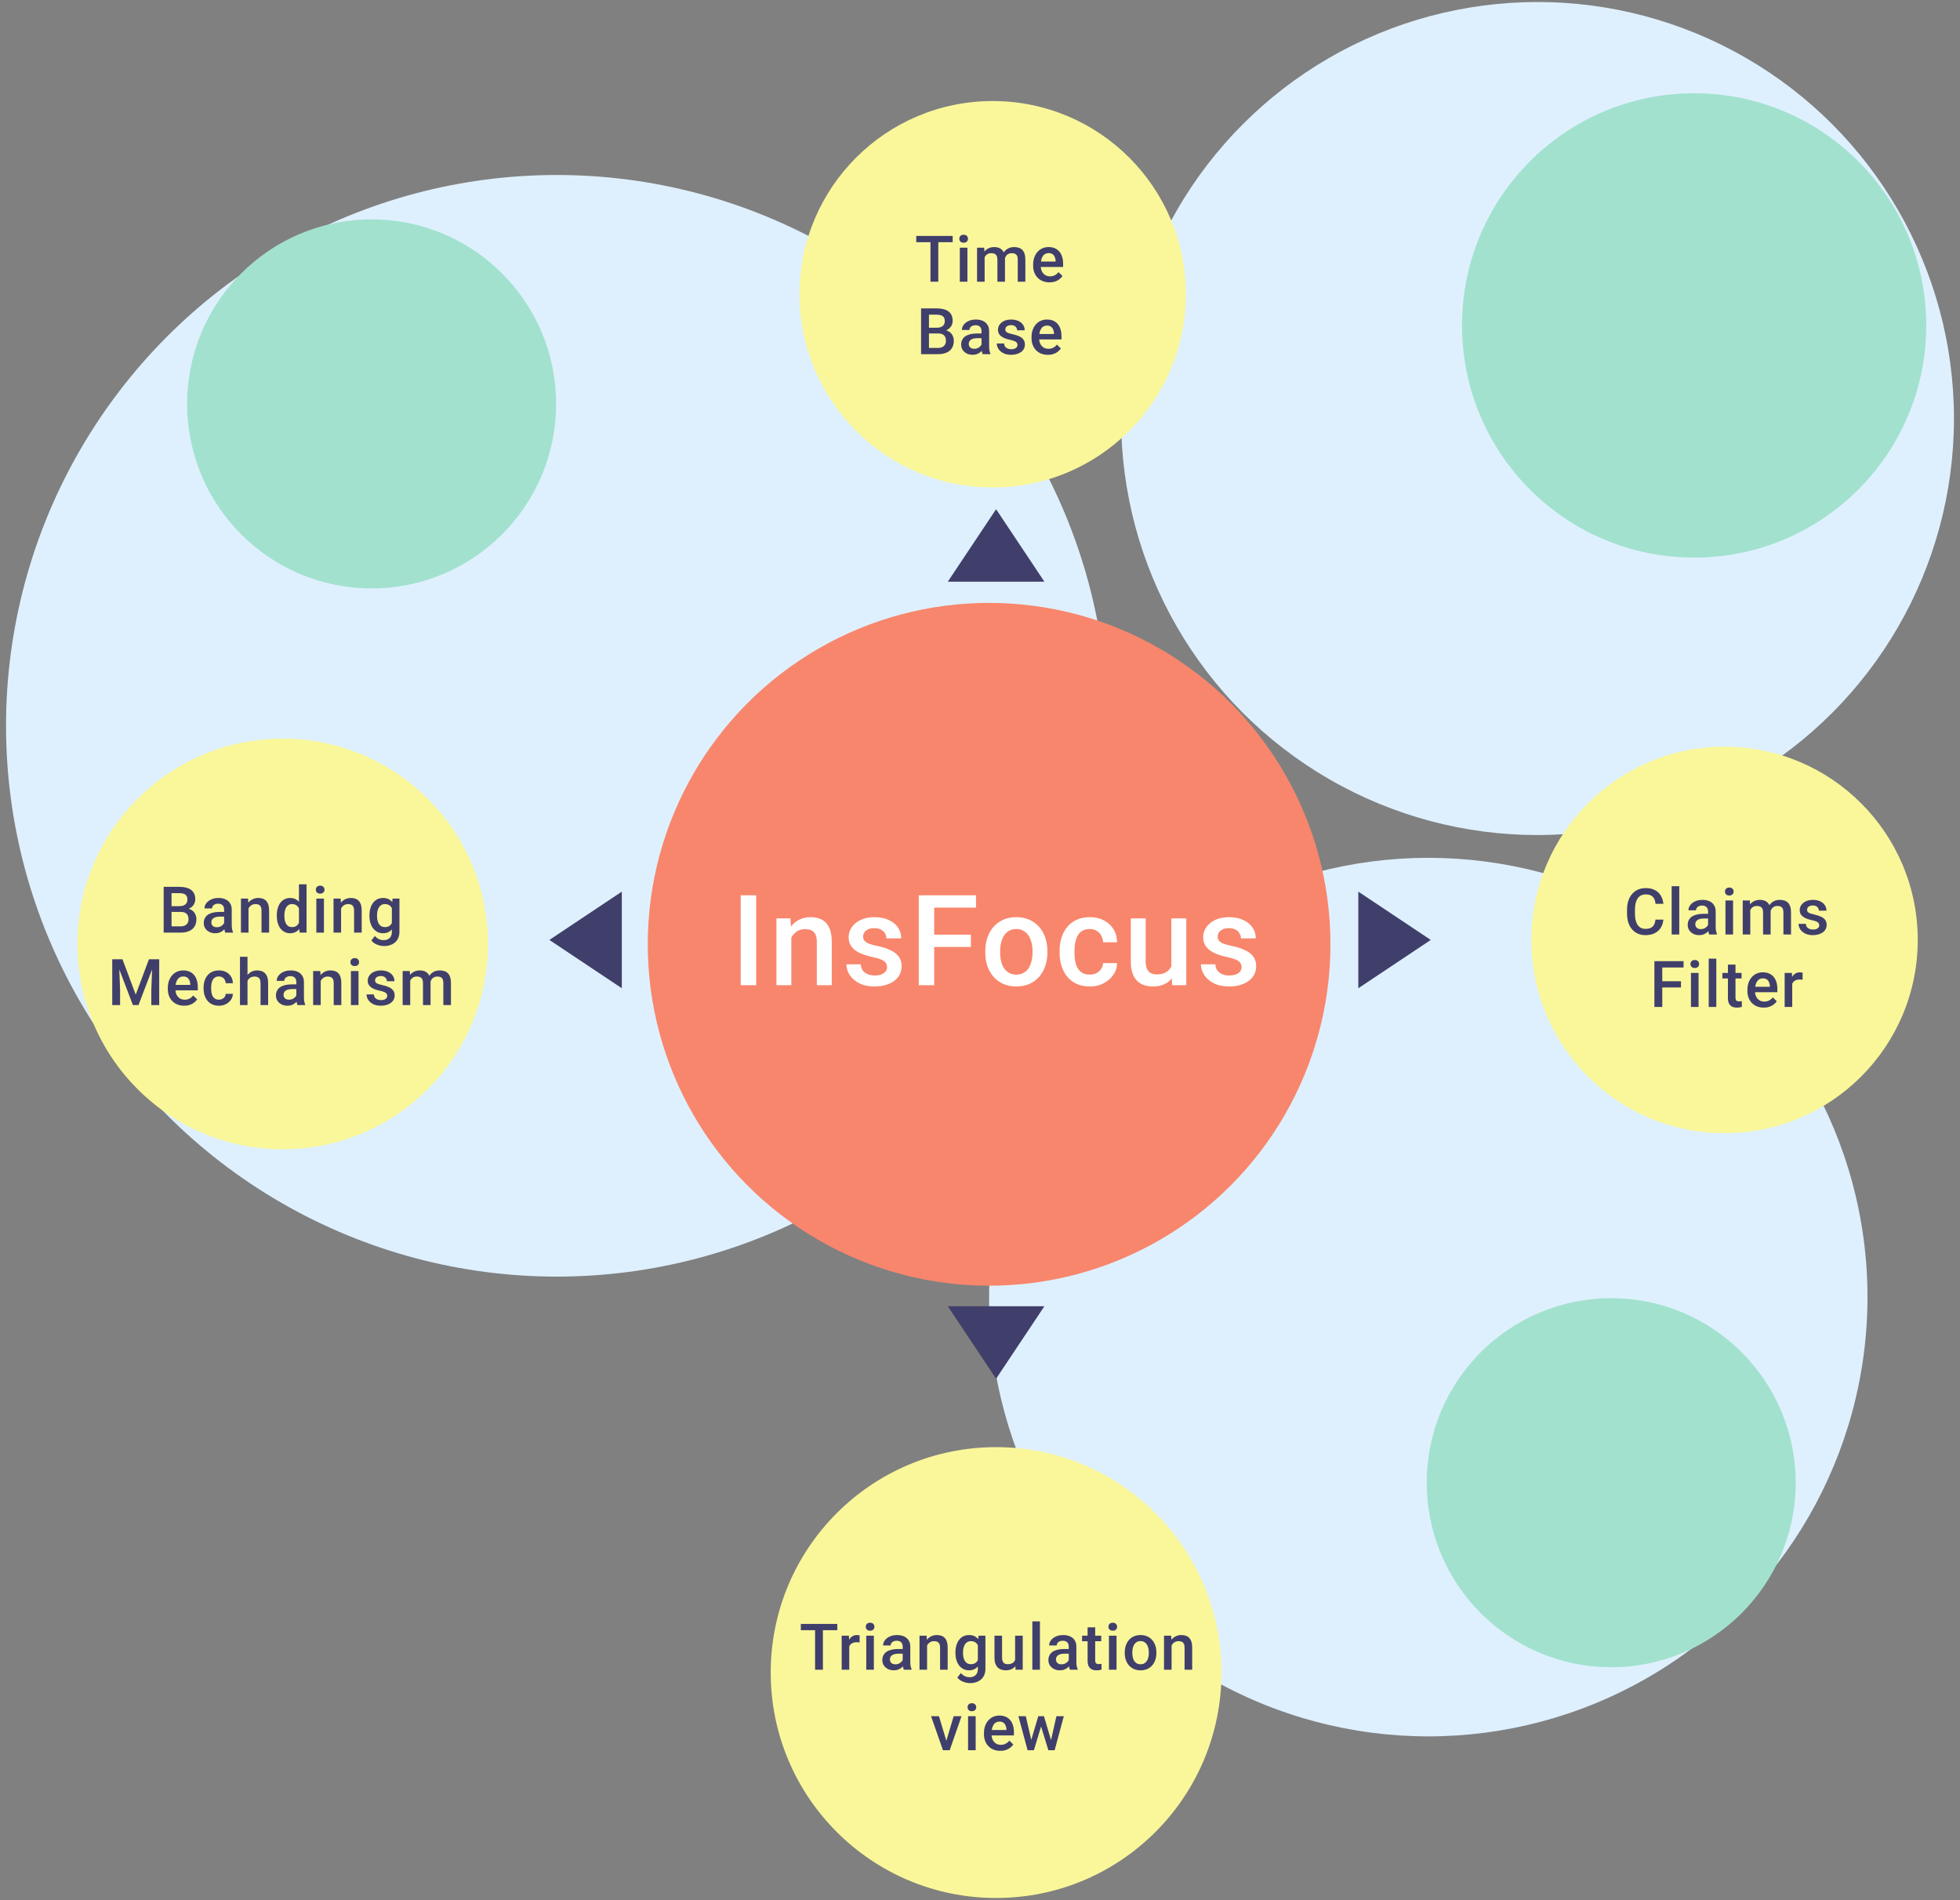 <svg width="487" height="472" viewBox="0 0 487 472" fill="none" xmlns="http://www.w3.org/2000/svg">
<rect x="0" y="0" width="487" height="472" fill="#808080" stroke="none"/>
<circle cx="138.332" cy="180.304" r="136.832" fill="#DEF0FE"/>
<circle cx="382.028" cy="103.972" r="103.472" fill="#DEF0FE"/>
<circle cx="354.888" cy="322.226" r="109.126" fill="#DEF0FE"/>
<circle cx="420.941" cy="80.845" r="57.673" fill="#A2E1CE"/>
<circle cx="245.762" cy="234.584" r="84.813" fill="#F8866C"/>
<path d="M187.892 222.41V244.752H184.041V222.41H187.892ZM196.621 231.694V244.752H192.923V228.149H196.406L196.621 231.694ZM195.961 235.837L194.764 235.821C194.774 234.645 194.938 233.566 195.255 232.584C195.582 231.602 196.033 230.758 196.605 230.052C197.189 229.346 197.884 228.804 198.692 228.425C199.5 228.037 200.401 227.842 201.393 227.842C202.191 227.842 202.912 227.955 203.557 228.18C204.211 228.395 204.769 228.748 205.229 229.239C205.7 229.73 206.058 230.369 206.303 231.157C206.549 231.934 206.671 232.891 206.671 234.026V244.752H202.958V234.011C202.958 233.213 202.84 232.584 202.605 232.123C202.38 231.653 202.048 231.32 201.608 231.126C201.178 230.921 200.641 230.819 199.997 230.819C199.362 230.819 198.795 230.952 198.293 231.218C197.792 231.484 197.368 231.847 197.02 232.308C196.682 232.768 196.421 233.3 196.237 233.903C196.053 234.507 195.961 235.151 195.961 235.837ZM220.402 240.256C220.402 239.888 220.31 239.555 220.126 239.259C219.942 238.952 219.589 238.676 219.067 238.43C218.556 238.184 217.799 237.959 216.796 237.755C215.917 237.56 215.108 237.33 214.372 237.064C213.646 236.788 213.021 236.456 212.5 236.067C211.978 235.678 211.574 235.218 211.288 234.686C211.001 234.154 210.858 233.54 210.858 232.845C210.858 232.169 211.006 231.53 211.303 230.926C211.6 230.323 212.024 229.791 212.577 229.331C213.129 228.87 213.799 228.507 214.587 228.241C215.385 227.975 216.275 227.842 217.257 227.842C218.648 227.842 219.84 228.078 220.832 228.548C221.834 229.008 222.602 229.638 223.134 230.435C223.666 231.223 223.931 232.113 223.931 233.105H220.233C220.233 232.666 220.121 232.256 219.896 231.878C219.681 231.489 219.354 231.177 218.914 230.942C218.474 230.696 217.922 230.574 217.257 230.574C216.622 230.574 216.096 230.676 215.676 230.88C215.267 231.075 214.96 231.331 214.755 231.648C214.561 231.965 214.464 232.313 214.464 232.691C214.464 232.967 214.515 233.218 214.617 233.443C214.73 233.658 214.914 233.857 215.17 234.041C215.425 234.215 215.773 234.379 216.213 234.532C216.663 234.686 217.226 234.834 217.901 234.977C219.17 235.243 220.259 235.586 221.169 236.006C222.09 236.415 222.796 236.947 223.287 237.601C223.778 238.246 224.024 239.064 224.024 240.057C224.024 240.793 223.865 241.468 223.548 242.082C223.241 242.686 222.791 243.212 222.198 243.662C221.604 244.102 220.893 244.445 220.065 244.691C219.246 244.936 218.326 245.059 217.303 245.059C215.799 245.059 214.525 244.793 213.482 244.261C212.438 243.719 211.646 243.028 211.103 242.189C210.571 241.34 210.306 240.461 210.306 239.55H213.881C213.922 240.236 214.111 240.783 214.449 241.192C214.796 241.591 215.226 241.883 215.737 242.067C216.259 242.241 216.796 242.328 217.349 242.328C218.014 242.328 218.571 242.241 219.021 242.067C219.471 241.883 219.814 241.637 220.049 241.33C220.285 241.013 220.402 240.655 220.402 240.256ZM232.123 222.41V244.752H228.271V222.41H232.123ZM241.238 232.185V235.238H231.141V232.185H241.238ZM242.511 222.41V225.479H231.141V222.41H242.511ZM244.81 236.635V236.282C244.81 235.085 244.984 233.975 245.332 232.952C245.68 231.919 246.181 231.024 246.836 230.267C247.501 229.499 248.309 228.906 249.26 228.487C250.222 228.057 251.306 227.842 252.513 227.842C253.73 227.842 254.815 228.057 255.766 228.487C256.728 228.906 257.541 229.499 258.206 230.267C258.871 231.024 259.377 231.919 259.725 232.952C260.073 233.975 260.247 235.085 260.247 236.282V236.635C260.247 237.832 260.073 238.941 259.725 239.964C259.377 240.987 258.871 241.883 258.206 242.65C257.541 243.407 256.733 244 255.782 244.43C254.83 244.849 253.751 245.059 252.544 245.059C251.326 245.059 250.237 244.849 249.275 244.43C248.324 244 247.516 243.407 246.851 242.65C246.186 241.883 245.68 240.987 245.332 239.964C244.984 238.941 244.81 237.832 244.81 236.635ZM248.508 236.282V236.635C248.508 237.381 248.585 238.087 248.738 238.752C248.892 239.417 249.132 240 249.46 240.502C249.787 241.003 250.206 241.397 250.718 241.683C251.229 241.969 251.838 242.113 252.544 242.113C253.229 242.113 253.823 241.969 254.324 241.683C254.835 241.397 255.255 241.003 255.582 240.502C255.909 240 256.15 239.417 256.303 238.752C256.467 238.087 256.549 237.381 256.549 236.635V236.282C256.549 235.545 256.467 234.85 256.303 234.195C256.15 233.53 255.904 232.942 255.567 232.43C255.239 231.919 254.82 231.52 254.308 231.233C253.807 230.937 253.209 230.788 252.513 230.788C251.818 230.788 251.214 230.937 250.702 231.233C250.201 231.52 249.787 231.919 249.46 232.43C249.132 232.942 248.892 233.53 248.738 234.195C248.585 234.85 248.508 235.545 248.508 236.282ZM270.771 242.113C271.374 242.113 271.916 241.995 272.397 241.76C272.888 241.514 273.282 241.177 273.579 240.747C273.885 240.317 274.054 239.821 274.085 239.259H277.568C277.548 240.333 277.231 241.31 276.617 242.189C276.003 243.069 275.19 243.77 274.177 244.292C273.164 244.803 272.044 245.059 270.817 245.059C269.548 245.059 268.443 244.844 267.502 244.414C266.561 243.974 265.778 243.371 265.154 242.604C264.53 241.836 264.06 240.952 263.743 239.949C263.436 238.947 263.282 237.872 263.282 236.727V236.19C263.282 235.044 263.436 233.97 263.743 232.967C264.06 231.955 264.53 231.065 265.154 230.297C265.778 229.53 266.561 228.932 267.502 228.502C268.443 228.062 269.543 227.842 270.801 227.842C272.131 227.842 273.297 228.108 274.3 228.64C275.302 229.162 276.09 229.893 276.663 230.834C277.246 231.765 277.548 232.85 277.568 234.087H274.085C274.054 233.474 273.901 232.921 273.625 232.43C273.359 231.929 272.98 231.53 272.489 231.233C272.008 230.937 271.43 230.788 270.755 230.788C270.008 230.788 269.39 230.942 268.899 231.249C268.407 231.545 268.024 231.955 267.748 232.476C267.471 232.988 267.272 233.566 267.149 234.21C267.037 234.844 266.98 235.504 266.98 236.19V236.727C266.98 237.412 267.037 238.077 267.149 238.722C267.262 239.366 267.456 239.944 267.732 240.455C268.019 240.957 268.407 241.361 268.899 241.668C269.39 241.964 270.014 242.113 270.771 242.113ZM291.038 240.839V228.149H294.751V244.752H291.253L291.038 240.839ZM291.56 237.387L292.803 237.356C292.803 238.471 292.68 239.499 292.434 240.44C292.189 241.371 291.81 242.184 291.299 242.88C290.787 243.565 290.133 244.102 289.335 244.491C288.537 244.87 287.58 245.059 286.465 245.059C285.657 245.059 284.916 244.941 284.24 244.706C283.565 244.471 282.982 244.107 282.491 243.616C282.01 243.125 281.637 242.486 281.371 241.698C281.105 240.911 280.972 239.97 280.972 238.875V228.149H284.67V238.906C284.67 239.509 284.742 240.016 284.885 240.425C285.028 240.824 285.222 241.146 285.468 241.391C285.714 241.637 286 241.811 286.327 241.913C286.655 242.016 287.002 242.067 287.371 242.067C288.424 242.067 289.253 241.862 289.857 241.453C290.47 241.033 290.905 240.471 291.161 239.765C291.427 239.059 291.56 238.266 291.56 237.387ZM308.498 240.256C308.498 239.888 308.406 239.555 308.221 239.259C308.037 238.952 307.684 238.676 307.163 238.43C306.651 238.184 305.894 237.959 304.892 237.755C304.012 237.56 303.204 237.33 302.467 237.064C301.741 236.788 301.117 236.456 300.595 236.067C300.073 235.678 299.669 235.218 299.383 234.686C299.096 234.154 298.953 233.54 298.953 232.845C298.953 232.169 299.102 231.53 299.398 230.926C299.695 230.323 300.119 229.791 300.672 229.331C301.224 228.87 301.894 228.507 302.682 228.241C303.48 227.975 304.37 227.842 305.352 227.842C306.743 227.842 307.935 228.078 308.927 228.548C309.93 229.008 310.697 229.638 311.229 230.435C311.761 231.223 312.027 232.113 312.027 233.105H308.329C308.329 232.666 308.216 232.256 307.991 231.878C307.776 231.489 307.449 231.177 307.009 230.942C306.569 230.696 306.017 230.574 305.352 230.574C304.718 230.574 304.191 230.676 303.771 230.88C303.362 231.075 303.055 231.331 302.851 231.648C302.656 231.965 302.559 232.313 302.559 232.691C302.559 232.967 302.61 233.218 302.713 233.443C302.825 233.658 303.009 233.857 303.265 234.041C303.521 234.215 303.869 234.379 304.309 234.532C304.759 234.686 305.321 234.834 305.996 234.977C307.265 235.243 308.354 235.586 309.265 236.006C310.185 236.415 310.891 236.947 311.382 237.601C311.873 238.246 312.119 239.064 312.119 240.057C312.119 240.793 311.96 241.468 311.643 242.082C311.336 242.686 310.886 243.212 310.293 243.662C309.7 244.102 308.989 244.445 308.16 244.691C307.342 244.936 306.421 245.059 305.398 245.059C303.894 245.059 302.621 244.793 301.577 244.261C300.534 243.719 299.741 243.028 299.199 242.189C298.667 241.34 298.401 240.461 298.401 239.55H301.976C302.017 240.236 302.206 240.783 302.544 241.192C302.892 241.591 303.321 241.883 303.833 242.067C304.355 242.241 304.892 242.328 305.444 242.328C306.109 242.328 306.666 242.241 307.117 242.067C307.567 241.883 307.909 241.637 308.145 241.33C308.38 241.013 308.498 240.655 308.498 240.256Z" fill="white"/>
<circle cx="247.501" cy="415.5" r="56" fill="#FAF79A"/>
<path d="M204.468 403.413V414.788H202.523V403.413H204.468ZM208.039 403.413V404.976H198.984V403.413H208.039ZM211.014 407.944V414.788H209.131V406.335H210.928L211.014 407.944ZM213.6 406.28L213.584 408.03C213.469 408.009 213.344 407.994 213.209 407.983C213.079 407.973 212.949 407.968 212.818 407.968C212.495 407.968 212.212 408.015 211.967 408.108C211.722 408.197 211.516 408.327 211.35 408.499C211.188 408.666 211.063 408.869 210.975 409.108C210.886 409.348 210.834 409.616 210.818 409.913L210.389 409.944C210.389 409.413 210.441 408.921 210.545 408.468C210.649 408.015 210.805 407.616 211.014 407.272C211.227 406.929 211.493 406.66 211.811 406.468C212.133 406.275 212.506 406.179 212.928 406.179C213.042 406.179 213.165 406.189 213.295 406.21C213.43 406.231 213.532 406.254 213.6 406.28ZM217.129 406.335V414.788H215.239V406.335H217.129ZM215.114 404.116C215.114 403.83 215.207 403.593 215.395 403.405C215.588 403.213 215.853 403.116 216.192 403.116C216.525 403.116 216.788 403.213 216.981 403.405C217.173 403.593 217.27 403.83 217.27 404.116C217.27 404.397 217.173 404.632 216.981 404.819C216.788 405.007 216.525 405.101 216.192 405.101C215.853 405.101 215.588 405.007 215.395 404.819C215.207 404.632 215.114 404.397 215.114 404.116ZM224.292 413.093V409.062C224.292 408.759 224.237 408.499 224.128 408.28C224.018 408.062 223.851 407.892 223.628 407.772C223.409 407.653 223.133 407.593 222.799 407.593C222.492 407.593 222.226 407.645 222.003 407.749C221.779 407.853 221.604 407.994 221.479 408.171C221.354 408.348 221.292 408.548 221.292 408.772H219.417C219.417 408.439 219.497 408.116 219.659 407.804C219.82 407.491 220.055 407.213 220.362 406.968C220.669 406.723 221.036 406.53 221.463 406.39C221.891 406.249 222.37 406.179 222.901 406.179C223.536 406.179 224.099 406.285 224.588 406.499C225.083 406.713 225.471 407.035 225.753 407.468C226.039 407.895 226.182 408.431 226.182 409.077V412.835C226.182 413.22 226.208 413.567 226.26 413.874C226.318 414.176 226.398 414.439 226.503 414.663V414.788H224.573C224.484 414.585 224.414 414.327 224.362 414.015C224.315 413.697 224.292 413.39 224.292 413.093ZM224.565 409.647L224.581 410.812H223.229C222.88 410.812 222.573 410.845 222.307 410.913C222.042 410.976 221.82 411.069 221.643 411.194C221.466 411.319 221.333 411.47 221.245 411.647C221.156 411.825 221.112 412.025 221.112 412.249C221.112 412.473 221.164 412.679 221.268 412.866C221.372 413.049 221.523 413.192 221.721 413.296C221.924 413.4 222.169 413.452 222.456 413.452C222.841 413.452 223.177 413.374 223.463 413.218C223.755 413.056 223.984 412.861 224.151 412.632C224.318 412.397 224.406 412.176 224.417 411.968L225.026 412.804C224.963 413.017 224.857 413.246 224.706 413.491C224.555 413.736 224.357 413.97 224.112 414.194C223.872 414.413 223.583 414.593 223.245 414.733C222.911 414.874 222.526 414.944 222.088 414.944C221.536 414.944 221.044 414.835 220.612 414.616C220.18 414.392 219.841 414.093 219.596 413.718C219.351 413.338 219.229 412.908 219.229 412.429C219.229 411.981 219.312 411.585 219.479 411.241C219.651 410.892 219.901 410.601 220.229 410.366C220.562 410.132 220.969 409.955 221.448 409.835C221.927 409.71 222.474 409.647 223.088 409.647H224.565ZM230.352 408.14V414.788H228.47V406.335H230.243L230.352 408.14ZM230.017 410.249L229.407 410.241C229.412 409.642 229.496 409.093 229.657 408.593C229.824 408.093 230.053 407.663 230.345 407.304C230.642 406.944 230.996 406.668 231.407 406.476C231.819 406.278 232.277 406.179 232.782 406.179C233.188 406.179 233.556 406.236 233.884 406.351C234.217 406.46 234.501 406.64 234.735 406.89C234.975 407.14 235.157 407.465 235.282 407.866C235.407 408.262 235.47 408.749 235.47 409.327V414.788H233.579V409.319C233.579 408.913 233.519 408.593 233.399 408.358C233.285 408.119 233.115 407.95 232.892 407.851C232.673 407.746 232.399 407.694 232.071 407.694C231.748 407.694 231.459 407.762 231.204 407.897C230.949 408.033 230.733 408.218 230.556 408.452C230.384 408.687 230.251 408.957 230.157 409.265C230.063 409.572 230.017 409.9 230.017 410.249ZM243.14 406.335H244.851V414.554C244.851 415.314 244.689 415.96 244.366 416.491C244.044 417.022 243.593 417.426 243.015 417.702C242.437 417.983 241.767 418.124 241.007 418.124C240.684 418.124 240.325 418.077 239.929 417.983C239.538 417.89 239.158 417.739 238.788 417.53C238.424 417.327 238.119 417.059 237.874 416.726L238.757 415.616C239.059 415.976 239.392 416.239 239.757 416.405C240.122 416.572 240.504 416.655 240.905 416.655C241.338 416.655 241.705 416.575 242.007 416.413C242.314 416.257 242.551 416.025 242.718 415.718C242.885 415.41 242.968 415.035 242.968 414.593V408.249L243.14 406.335ZM237.398 410.655V410.491C237.398 409.851 237.476 409.267 237.632 408.741C237.788 408.21 238.012 407.754 238.304 407.374C238.596 406.989 238.95 406.694 239.366 406.491C239.783 406.283 240.254 406.179 240.78 406.179C241.327 406.179 241.794 406.278 242.179 406.476C242.57 406.673 242.895 406.957 243.156 407.327C243.416 407.692 243.619 408.129 243.765 408.64C243.916 409.145 244.028 409.707 244.101 410.327V410.851C244.033 411.455 243.919 412.007 243.757 412.507C243.596 413.007 243.382 413.439 243.116 413.804C242.851 414.168 242.523 414.45 242.132 414.647C241.747 414.845 241.291 414.944 240.765 414.944C240.249 414.944 239.783 414.838 239.366 414.624C238.955 414.41 238.601 414.111 238.304 413.726C238.012 413.34 237.788 412.887 237.632 412.366C237.476 411.84 237.398 411.27 237.398 410.655ZM239.28 410.491V410.655C239.28 411.041 239.317 411.4 239.39 411.733C239.468 412.067 239.585 412.361 239.741 412.616C239.903 412.866 240.106 413.064 240.351 413.21C240.601 413.351 240.895 413.421 241.234 413.421C241.676 413.421 242.038 413.327 242.32 413.14C242.606 412.952 242.825 412.7 242.976 412.382C243.132 412.059 243.241 411.7 243.304 411.304V409.89C243.273 409.582 243.208 409.296 243.109 409.03C243.015 408.765 242.887 408.533 242.726 408.335C242.564 408.132 242.361 407.976 242.116 407.866C241.872 407.752 241.583 407.694 241.249 407.694C240.911 407.694 240.616 407.767 240.366 407.913C240.116 408.059 239.911 408.259 239.749 408.515C239.593 408.77 239.476 409.067 239.398 409.405C239.32 409.744 239.28 410.106 239.28 410.491ZM252.224 412.796V406.335H254.115V414.788H252.334L252.224 412.796ZM252.49 411.038L253.123 411.022C253.123 411.59 253.06 412.114 252.935 412.593C252.81 413.067 252.617 413.481 252.357 413.835C252.097 414.184 251.763 414.457 251.357 414.655C250.951 414.848 250.464 414.944 249.896 414.944C249.485 414.944 249.107 414.884 248.763 414.765C248.419 414.645 248.123 414.46 247.873 414.21C247.628 413.96 247.438 413.634 247.302 413.233C247.167 412.832 247.099 412.353 247.099 411.796V406.335H248.982V411.812C248.982 412.119 249.018 412.377 249.091 412.585C249.164 412.788 249.263 412.952 249.388 413.077C249.513 413.202 249.659 413.291 249.826 413.343C249.992 413.395 250.169 413.421 250.357 413.421C250.893 413.421 251.315 413.317 251.623 413.108C251.935 412.895 252.156 412.608 252.287 412.249C252.422 411.89 252.49 411.486 252.49 411.038ZM258.394 402.788V414.788H256.504V402.788H258.394ZM265.557 413.093V409.062C265.557 408.759 265.502 408.499 265.393 408.28C265.283 408.062 265.117 407.892 264.893 407.772C264.674 407.653 264.398 407.593 264.065 407.593C263.757 407.593 263.492 407.645 263.268 407.749C263.044 407.853 262.869 407.994 262.744 408.171C262.619 408.348 262.557 408.548 262.557 408.772H260.682C260.682 408.439 260.763 408.116 260.924 407.804C261.085 407.491 261.32 407.213 261.627 406.968C261.934 406.723 262.302 406.53 262.729 406.39C263.156 406.249 263.635 406.179 264.166 406.179C264.802 406.179 265.364 406.285 265.854 406.499C266.348 406.713 266.737 407.035 267.018 407.468C267.304 407.895 267.447 408.431 267.447 409.077V412.835C267.447 413.22 267.473 413.567 267.526 413.874C267.583 414.176 267.664 414.439 267.768 414.663V414.788H265.838C265.75 414.585 265.679 414.327 265.627 414.015C265.58 413.697 265.557 413.39 265.557 413.093ZM265.83 409.647L265.846 410.812H264.494C264.145 410.812 263.838 410.845 263.572 410.913C263.307 410.976 263.085 411.069 262.908 411.194C262.731 411.319 262.598 411.47 262.51 411.647C262.421 411.825 262.377 412.025 262.377 412.249C262.377 412.473 262.429 412.679 262.533 412.866C262.638 413.049 262.789 413.192 262.986 413.296C263.19 413.4 263.434 413.452 263.721 413.452C264.106 413.452 264.442 413.374 264.729 413.218C265.02 413.056 265.25 412.861 265.416 412.632C265.583 412.397 265.671 412.176 265.682 411.968L266.291 412.804C266.229 413.017 266.122 413.246 265.971 413.491C265.82 413.736 265.622 413.97 265.377 414.194C265.138 414.413 264.848 414.593 264.51 414.733C264.177 414.874 263.791 414.944 263.354 414.944C262.802 414.944 262.309 414.835 261.877 414.616C261.445 414.392 261.106 414.093 260.861 413.718C260.617 413.338 260.494 412.908 260.494 412.429C260.494 411.981 260.578 411.585 260.744 411.241C260.916 410.892 261.166 410.601 261.494 410.366C261.828 410.132 262.234 409.955 262.713 409.835C263.192 409.71 263.739 409.647 264.354 409.647H265.83ZM273.625 406.335V407.71H268.86V406.335H273.625ZM270.235 404.265H272.118V412.452C272.118 412.713 272.154 412.913 272.227 413.054C272.305 413.189 272.412 413.28 272.547 413.327C272.683 413.374 272.842 413.397 273.024 413.397C273.154 413.397 273.279 413.39 273.399 413.374C273.519 413.358 273.615 413.343 273.688 413.327L273.696 414.765C273.54 414.812 273.357 414.853 273.149 414.89C272.946 414.926 272.711 414.944 272.446 414.944C272.013 414.944 271.631 414.869 271.297 414.718C270.964 414.562 270.704 414.309 270.516 413.96C270.329 413.611 270.235 413.147 270.235 412.569V404.265ZM277.429 406.335V414.788H275.538V406.335H277.429ZM275.413 404.116C275.413 403.83 275.507 403.593 275.694 403.405C275.887 403.213 276.152 403.116 276.491 403.116C276.824 403.116 277.087 403.213 277.28 403.405C277.473 403.593 277.569 403.83 277.569 404.116C277.569 404.397 277.473 404.632 277.28 404.819C277.087 405.007 276.824 405.101 276.491 405.101C276.152 405.101 275.887 405.007 275.694 404.819C275.507 404.632 275.413 404.397 275.413 404.116ZM279.466 410.655V410.476C279.466 409.866 279.554 409.301 279.732 408.78C279.909 408.254 280.164 407.798 280.497 407.413C280.836 407.022 281.247 406.72 281.732 406.507C282.221 406.288 282.773 406.179 283.388 406.179C284.008 406.179 284.56 406.288 285.044 406.507C285.534 406.72 285.948 407.022 286.286 407.413C286.625 407.798 286.883 408.254 287.06 408.78C287.237 409.301 287.325 409.866 287.325 410.476V410.655C287.325 411.265 287.237 411.83 287.06 412.351C286.883 412.871 286.625 413.327 286.286 413.718C285.948 414.103 285.536 414.405 285.052 414.624C284.567 414.838 284.018 414.944 283.403 414.944C282.784 414.944 282.229 414.838 281.739 414.624C281.255 414.405 280.844 414.103 280.505 413.718C280.166 413.327 279.909 412.871 279.732 412.351C279.554 411.83 279.466 411.265 279.466 410.655ZM281.349 410.476V410.655C281.349 411.035 281.388 411.395 281.466 411.733C281.544 412.072 281.666 412.369 281.833 412.624C282 412.879 282.213 413.08 282.474 413.226C282.734 413.371 283.044 413.444 283.403 413.444C283.752 413.444 284.054 413.371 284.31 413.226C284.57 413.08 284.784 412.879 284.95 412.624C285.117 412.369 285.239 412.072 285.317 411.733C285.401 411.395 285.442 411.035 285.442 410.655V410.476C285.442 410.101 285.401 409.746 285.317 409.413C285.239 409.075 285.114 408.775 284.942 408.515C284.776 408.254 284.562 408.051 284.302 407.905C284.047 407.754 283.742 407.679 283.388 407.679C283.034 407.679 282.726 407.754 282.466 407.905C282.211 408.051 282 408.254 281.833 408.515C281.666 408.775 281.544 409.075 281.466 409.413C281.388 409.746 281.349 410.101 281.349 410.476ZM291.105 408.14V414.788H289.222V406.335H290.996L291.105 408.14ZM290.769 410.249L290.16 410.241C290.165 409.642 290.248 409.093 290.41 408.593C290.576 408.093 290.805 407.663 291.097 407.304C291.394 406.944 291.748 406.668 292.16 406.476C292.571 406.278 293.029 406.179 293.535 406.179C293.941 406.179 294.308 406.236 294.636 406.351C294.97 406.46 295.253 406.64 295.488 406.89C295.727 407.14 295.91 407.465 296.035 407.866C296.16 408.262 296.222 408.749 296.222 409.327V414.788H294.331V409.319C294.331 408.913 294.272 408.593 294.152 408.358C294.037 408.119 293.868 407.95 293.644 407.851C293.425 407.746 293.152 407.694 292.824 407.694C292.501 407.694 292.212 407.762 291.956 407.897C291.701 408.033 291.485 408.218 291.308 408.452C291.136 408.687 291.003 408.957 290.91 409.265C290.816 409.572 290.769 409.9 290.769 410.249ZM234.887 433.296L236.957 426.335H238.91L235.973 434.788H234.754L234.887 433.296ZM233.301 426.335L235.41 433.327L235.512 434.788H234.293L231.34 426.335H233.301ZM242.424 426.335V434.788H240.534V426.335H242.424ZM240.409 424.116C240.409 423.83 240.502 423.593 240.69 423.405C240.883 423.213 241.148 423.116 241.487 423.116C241.82 423.116 242.083 423.213 242.276 423.405C242.468 423.593 242.565 423.83 242.565 424.116C242.565 424.397 242.468 424.632 242.276 424.819C242.083 425.007 241.82 425.101 241.487 425.101C241.148 425.101 240.883 425.007 240.69 424.819C240.502 424.632 240.409 424.397 240.409 424.116ZM248.548 434.944C247.923 434.944 247.357 434.843 246.852 434.64C246.352 434.431 245.925 434.142 245.571 433.772C245.222 433.403 244.954 432.968 244.766 432.468C244.579 431.968 244.485 431.429 244.485 430.851V430.538C244.485 429.877 244.581 429.278 244.774 428.741C244.967 428.205 245.235 427.746 245.579 427.366C245.923 426.981 246.329 426.687 246.798 426.483C247.266 426.28 247.774 426.179 248.321 426.179C248.925 426.179 249.454 426.28 249.907 426.483C250.36 426.687 250.735 426.973 251.032 427.343C251.334 427.707 251.558 428.142 251.704 428.647C251.855 429.153 251.93 429.71 251.93 430.319V431.124H245.399V429.772H250.071V429.624C250.061 429.285 249.993 428.968 249.868 428.671C249.748 428.374 249.563 428.134 249.313 427.952C249.063 427.77 248.73 427.679 248.313 427.679C248.001 427.679 247.722 427.746 247.477 427.882C247.238 428.012 247.037 428.202 246.876 428.452C246.714 428.702 246.589 429.004 246.501 429.358C246.417 429.707 246.376 430.101 246.376 430.538V430.851C246.376 431.22 246.425 431.564 246.524 431.882C246.628 432.194 246.779 432.468 246.977 432.702C247.175 432.937 247.415 433.121 247.696 433.257C247.977 433.387 248.298 433.452 248.657 433.452C249.11 433.452 249.514 433.361 249.868 433.179C250.222 432.996 250.529 432.739 250.79 432.405L251.782 433.366C251.6 433.632 251.363 433.887 251.071 434.132C250.779 434.371 250.423 434.567 250.001 434.718C249.584 434.869 249.1 434.944 248.548 434.944ZM256.03 432.913L257.983 426.335H259.187L258.858 428.304L256.89 434.788H255.812L256.03 432.913ZM254.882 426.335L256.405 432.944L256.53 434.788H255.327L253.038 426.335H254.882ZM261.015 432.866L262.491 426.335H264.327L262.046 434.788H260.843L261.015 432.866ZM259.39 426.335L261.319 432.835L261.562 434.788H260.483L258.491 428.296L258.163 426.335H259.39Z" fill="#403F6B"/>
<path d="M247.5 342.5L259.501 324.5H235.5L247.5 342.5Z" fill="#403F6B"/>
<circle cx="70.243" cy="234.5" r="51" fill="#FAF79A"/>
<path d="M44.932 226.543H42.033L42.018 225.113H44.549C44.976 225.113 45.338 225.051 45.635 224.926C45.937 224.796 46.166 224.611 46.322 224.371C46.479 224.126 46.557 223.832 46.557 223.488C46.557 223.108 46.484 222.798 46.338 222.559C46.192 222.319 45.968 222.145 45.666 222.035C45.369 221.926 44.989 221.871 44.526 221.871H42.627V231.684H40.666V220.309H44.526C45.151 220.309 45.708 220.368 46.197 220.488C46.692 220.608 47.111 220.796 47.455 221.051C47.804 221.301 48.067 221.618 48.244 222.004C48.426 222.389 48.518 222.848 48.518 223.379C48.518 223.848 48.406 224.277 48.182 224.668C47.958 225.053 47.627 225.368 47.19 225.613C46.752 225.858 46.208 226.004 45.557 226.051L44.932 226.543ZM44.846 231.684H41.416L42.299 230.129H44.846C45.288 230.129 45.658 230.056 45.955 229.91C46.252 229.759 46.473 229.553 46.619 229.293C46.77 229.027 46.846 228.717 46.846 228.363C46.846 227.993 46.781 227.673 46.651 227.402C46.52 227.126 46.315 226.915 46.033 226.77C45.752 226.618 45.385 226.543 44.932 226.543H42.729L42.744 225.113H45.611L46.057 225.652C46.682 225.673 47.195 225.811 47.596 226.066C48.002 226.322 48.304 226.652 48.502 227.059C48.7 227.465 48.799 227.902 48.799 228.371C48.799 229.095 48.64 229.702 48.322 230.191C48.01 230.681 47.559 231.053 46.971 231.309C46.382 231.559 45.674 231.684 44.846 231.684ZM55.688 229.988V225.957C55.688 225.655 55.633 225.395 55.524 225.176C55.414 224.957 55.248 224.788 55.024 224.668C54.805 224.548 54.529 224.488 54.196 224.488C53.888 224.488 53.623 224.54 53.399 224.645C53.175 224.749 53 224.889 52.875 225.066C52.75 225.243 52.688 225.444 52.688 225.668H50.813C50.813 225.335 50.894 225.012 51.055 224.699C51.217 224.387 51.451 224.108 51.758 223.863C52.066 223.618 52.433 223.426 52.86 223.285C53.287 223.145 53.766 223.074 54.297 223.074C54.933 223.074 55.495 223.181 55.985 223.395C56.48 223.608 56.868 223.931 57.149 224.363C57.435 224.79 57.578 225.327 57.578 225.973V229.73C57.578 230.116 57.605 230.462 57.657 230.77C57.714 231.072 57.795 231.335 57.899 231.559V231.684H55.969C55.881 231.48 55.81 231.223 55.758 230.91C55.711 230.592 55.688 230.285 55.688 229.988ZM55.961 226.543L55.977 227.707H54.625C54.276 227.707 53.969 227.741 53.703 227.809C53.438 227.871 53.217 227.965 53.039 228.09C52.862 228.215 52.73 228.366 52.641 228.543C52.553 228.72 52.508 228.921 52.508 229.145C52.508 229.368 52.56 229.574 52.664 229.762C52.769 229.944 52.92 230.087 53.118 230.191C53.321 230.296 53.566 230.348 53.852 230.348C54.237 230.348 54.573 230.27 54.86 230.113C55.151 229.952 55.381 229.757 55.547 229.527C55.714 229.293 55.803 229.072 55.813 228.863L56.422 229.699C56.36 229.913 56.253 230.142 56.102 230.387C55.951 230.632 55.753 230.866 55.508 231.09C55.269 231.309 54.98 231.488 54.641 231.629C54.308 231.77 53.922 231.84 53.485 231.84C52.933 231.84 52.441 231.73 52.008 231.512C51.576 231.288 51.237 230.988 50.993 230.613C50.748 230.233 50.625 229.803 50.625 229.324C50.625 228.876 50.709 228.48 50.875 228.137C51.047 227.788 51.297 227.496 51.625 227.262C51.959 227.027 52.365 226.85 52.844 226.73C53.323 226.605 53.87 226.543 54.485 226.543H55.961ZM61.749 225.035V231.684H59.866V223.23H61.639L61.749 225.035ZM61.413 227.145L60.803 227.137C60.809 226.538 60.892 225.988 61.053 225.488C61.22 224.988 61.449 224.559 61.741 224.199C62.038 223.84 62.392 223.564 62.803 223.371C63.215 223.173 63.673 223.074 64.178 223.074C64.585 223.074 64.952 223.132 65.28 223.246C65.613 223.355 65.897 223.535 66.132 223.785C66.371 224.035 66.553 224.361 66.678 224.762C66.803 225.158 66.866 225.645 66.866 226.223V231.684H64.975V226.215C64.975 225.809 64.915 225.488 64.796 225.254C64.681 225.014 64.512 224.845 64.288 224.746C64.069 224.642 63.796 224.59 63.468 224.59C63.145 224.59 62.855 224.658 62.6 224.793C62.345 224.928 62.129 225.113 61.952 225.348C61.78 225.582 61.647 225.853 61.553 226.16C61.46 226.467 61.413 226.796 61.413 227.145ZM74.278 229.934V219.684H76.169V231.684H74.458L74.278 229.934ZM68.778 227.551V227.387C68.778 226.746 68.854 226.163 69.005 225.637C69.156 225.105 69.375 224.65 69.661 224.27C69.948 223.884 70.297 223.59 70.708 223.387C71.12 223.178 71.583 223.074 72.099 223.074C72.609 223.074 73.057 223.173 73.442 223.371C73.828 223.569 74.156 223.853 74.427 224.223C74.698 224.587 74.914 225.025 75.075 225.535C75.237 226.04 75.351 226.603 75.419 227.223V227.746C75.351 228.35 75.237 228.902 75.075 229.402C74.914 229.902 74.698 230.335 74.427 230.699C74.156 231.064 73.825 231.345 73.435 231.543C73.049 231.741 72.599 231.84 72.083 231.84C71.573 231.84 71.112 231.733 70.7 231.52C70.294 231.306 69.948 231.007 69.661 230.621C69.375 230.236 69.156 229.783 69.005 229.262C68.854 228.736 68.778 228.165 68.778 227.551ZM70.661 227.387V227.551C70.661 227.936 70.695 228.296 70.763 228.629C70.836 228.962 70.948 229.257 71.099 229.512C71.25 229.762 71.445 229.96 71.685 230.105C71.929 230.246 72.221 230.316 72.56 230.316C72.987 230.316 73.338 230.223 73.614 230.035C73.89 229.848 74.106 229.595 74.263 229.277C74.424 228.954 74.534 228.595 74.591 228.199V226.785C74.56 226.478 74.495 226.191 74.395 225.926C74.302 225.66 74.174 225.428 74.013 225.23C73.851 225.027 73.651 224.871 73.411 224.762C73.177 224.647 72.898 224.59 72.575 224.59C72.231 224.59 71.94 224.663 71.7 224.809C71.461 224.954 71.263 225.155 71.106 225.41C70.955 225.665 70.843 225.962 70.77 226.301C70.698 226.639 70.661 227.001 70.661 227.387ZM80.488 223.23V231.684H78.597V223.23H80.488ZM78.472 221.012C78.472 220.725 78.566 220.488 78.753 220.301C78.946 220.108 79.212 220.012 79.55 220.012C79.883 220.012 80.147 220.108 80.339 220.301C80.532 220.488 80.628 220.725 80.628 221.012C80.628 221.293 80.532 221.527 80.339 221.715C80.147 221.902 79.883 221.996 79.55 221.996C79.212 221.996 78.946 221.902 78.753 221.715C78.566 221.527 78.472 221.293 78.472 221.012ZM84.752 225.035V231.684H82.869V223.23H84.642L84.752 225.035ZM84.416 227.145L83.806 227.137C83.811 226.538 83.895 225.988 84.056 225.488C84.223 224.988 84.452 224.559 84.744 224.199C85.041 223.84 85.395 223.564 85.806 223.371C86.218 223.173 86.676 223.074 87.181 223.074C87.588 223.074 87.955 223.132 88.283 223.246C88.616 223.355 88.9 223.535 89.134 223.785C89.374 224.035 89.556 224.361 89.681 224.762C89.806 225.158 89.869 225.645 89.869 226.223V231.684H87.978V226.215C87.978 225.809 87.918 225.488 87.799 225.254C87.684 225.014 87.515 224.845 87.291 224.746C87.072 224.642 86.799 224.59 86.47 224.59C86.147 224.59 85.858 224.658 85.603 224.793C85.348 224.928 85.132 225.113 84.955 225.348C84.783 225.582 84.65 225.853 84.556 226.16C84.463 226.467 84.416 226.796 84.416 227.145ZM97.539 223.23H99.25V231.449C99.25 232.21 99.088 232.855 98.766 233.387C98.443 233.918 97.992 234.322 97.414 234.598C96.836 234.879 96.167 235.02 95.406 235.02C95.083 235.02 94.724 234.973 94.328 234.879C93.938 234.785 93.557 234.634 93.188 234.426C92.823 234.223 92.518 233.954 92.273 233.621L93.156 232.512C93.458 232.871 93.792 233.134 94.156 233.301C94.521 233.467 94.904 233.551 95.305 233.551C95.737 233.551 96.104 233.47 96.406 233.309C96.713 233.152 96.951 232.921 97.117 232.613C97.284 232.306 97.367 231.931 97.367 231.488V225.145L97.539 223.23ZM91.797 227.551V227.387C91.797 226.746 91.875 226.163 92.031 225.637C92.188 225.105 92.411 224.65 92.703 224.27C92.995 223.884 93.349 223.59 93.766 223.387C94.182 223.178 94.654 223.074 95.18 223.074C95.727 223.074 96.193 223.173 96.578 223.371C96.969 223.569 97.294 223.853 97.555 224.223C97.815 224.587 98.018 225.025 98.164 225.535C98.315 226.04 98.427 226.603 98.5 227.223V227.746C98.432 228.35 98.318 228.902 98.156 229.402C97.995 229.902 97.781 230.335 97.516 230.699C97.25 231.064 96.922 231.345 96.531 231.543C96.146 231.741 95.69 231.84 95.164 231.84C94.648 231.84 94.182 231.733 93.766 231.52C93.354 231.306 93 231.007 92.703 230.621C92.411 230.236 92.188 229.783 92.031 229.262C91.875 228.736 91.797 228.165 91.797 227.551ZM93.68 227.387V227.551C93.68 227.936 93.716 228.296 93.789 228.629C93.867 228.962 93.984 229.257 94.141 229.512C94.302 229.762 94.505 229.96 94.75 230.105C95 230.246 95.294 230.316 95.633 230.316C96.076 230.316 96.438 230.223 96.719 230.035C97.005 229.848 97.224 229.595 97.375 229.277C97.531 228.954 97.641 228.595 97.703 228.199V226.785C97.672 226.478 97.607 226.191 97.508 225.926C97.414 225.66 97.286 225.428 97.125 225.23C96.963 225.027 96.76 224.871 96.516 224.762C96.271 224.647 95.982 224.59 95.648 224.59C95.31 224.59 95.016 224.663 94.766 224.809C94.516 224.954 94.31 225.155 94.148 225.41C93.992 225.665 93.875 225.962 93.797 226.301C93.719 226.639 93.68 227.001 93.68 227.387ZM28.683 238.309H30.433L33.722 247.082L37.004 238.309H38.754L34.41 249.684H33.019L28.683 238.309ZM27.887 238.309H29.55L29.84 245.902V249.684H27.887V238.309ZM37.886 238.309H39.558V249.684H37.597V245.902L37.886 238.309ZM45.76 249.84C45.135 249.84 44.57 249.738 44.065 249.535C43.565 249.327 43.137 249.038 42.783 248.668C42.434 248.298 42.166 247.863 41.979 247.363C41.791 246.863 41.697 246.324 41.697 245.746V245.434C41.697 244.772 41.794 244.173 41.986 243.637C42.179 243.1 42.447 242.642 42.791 242.262C43.135 241.876 43.541 241.582 44.01 241.379C44.479 241.176 44.986 241.074 45.533 241.074C46.137 241.074 46.666 241.176 47.119 241.379C47.572 241.582 47.947 241.868 48.244 242.238C48.546 242.603 48.77 243.038 48.916 243.543C49.067 244.048 49.143 244.605 49.143 245.215V246.02H42.611V244.668H47.283V244.52C47.273 244.181 47.205 243.863 47.08 243.566C46.96 243.27 46.776 243.03 46.526 242.848C46.276 242.665 45.942 242.574 45.526 242.574C45.213 242.574 44.934 242.642 44.69 242.777C44.45 242.908 44.249 243.098 44.088 243.348C43.926 243.598 43.801 243.9 43.713 244.254C43.63 244.603 43.588 244.996 43.588 245.434V245.746C43.588 246.116 43.637 246.46 43.736 246.777C43.841 247.09 43.992 247.363 44.19 247.598C44.387 247.832 44.627 248.017 44.908 248.152C45.19 248.283 45.51 248.348 45.869 248.348C46.322 248.348 46.726 248.257 47.08 248.074C47.434 247.892 47.742 247.634 48.002 247.301L48.994 248.262C48.812 248.527 48.575 248.783 48.283 249.027C47.992 249.267 47.635 249.462 47.213 249.613C46.796 249.764 46.312 249.84 45.76 249.84ZM54.399 248.34C54.706 248.34 54.982 248.28 55.227 248.16C55.477 248.035 55.678 247.863 55.828 247.645C55.985 247.426 56.071 247.173 56.086 246.887H57.86C57.849 247.434 57.688 247.931 57.375 248.379C57.063 248.827 56.649 249.184 56.133 249.449C55.618 249.71 55.047 249.84 54.422 249.84C53.776 249.84 53.214 249.73 52.735 249.512C52.256 249.288 51.857 248.98 51.539 248.59C51.222 248.199 50.982 247.749 50.821 247.238C50.664 246.728 50.586 246.181 50.586 245.598V245.324C50.586 244.741 50.664 244.194 50.821 243.684C50.982 243.168 51.222 242.715 51.539 242.324C51.857 241.934 52.256 241.629 52.735 241.41C53.214 241.186 53.774 241.074 54.414 241.074C55.092 241.074 55.685 241.21 56.196 241.48C56.706 241.746 57.107 242.118 57.399 242.598C57.696 243.072 57.849 243.624 57.86 244.254H56.086C56.071 243.941 55.993 243.66 55.852 243.41C55.717 243.155 55.524 242.952 55.274 242.801C55.029 242.65 54.735 242.574 54.391 242.574C54.011 242.574 53.696 242.652 53.446 242.809C53.196 242.96 53 243.168 52.86 243.434C52.719 243.694 52.618 243.988 52.555 244.316C52.498 244.639 52.469 244.975 52.469 245.324V245.598C52.469 245.947 52.498 246.285 52.555 246.613C52.612 246.941 52.711 247.236 52.852 247.496C52.998 247.751 53.196 247.957 53.446 248.113C53.696 248.264 54.013 248.34 54.399 248.34ZM61.499 237.684V249.684H59.624V237.684H61.499ZM61.171 245.145L60.561 245.137C60.566 244.553 60.647 244.014 60.803 243.52C60.965 243.025 61.189 242.595 61.475 242.23C61.767 241.861 62.116 241.577 62.522 241.379C62.928 241.176 63.379 241.074 63.874 241.074C64.29 241.074 64.665 241.132 64.999 241.246C65.337 241.361 65.629 241.546 65.874 241.801C66.118 242.051 66.303 242.379 66.428 242.785C66.559 243.186 66.624 243.676 66.624 244.254V249.684H64.733V244.238C64.733 243.832 64.673 243.509 64.553 243.27C64.439 243.03 64.27 242.858 64.046 242.754C63.822 242.645 63.548 242.59 63.225 242.59C62.887 242.59 62.587 242.658 62.327 242.793C62.072 242.928 61.858 243.113 61.686 243.348C61.514 243.582 61.384 243.853 61.296 244.16C61.212 244.467 61.171 244.796 61.171 245.145ZM73.63 247.988V243.957C73.63 243.655 73.575 243.395 73.466 243.176C73.356 242.957 73.19 242.788 72.966 242.668C72.747 242.548 72.471 242.488 72.138 242.488C71.83 242.488 71.565 242.54 71.341 242.645C71.117 242.749 70.942 242.889 70.817 243.066C70.692 243.243 70.63 243.444 70.63 243.668H68.755C68.755 243.335 68.836 243.012 68.997 242.699C69.159 242.387 69.393 242.108 69.7 241.863C70.007 241.618 70.375 241.426 70.802 241.285C71.229 241.145 71.708 241.074 72.239 241.074C72.875 241.074 73.437 241.181 73.927 241.395C74.422 241.608 74.81 241.931 75.091 242.363C75.377 242.79 75.52 243.327 75.52 243.973V247.73C75.52 248.116 75.547 248.462 75.599 248.77C75.656 249.072 75.737 249.335 75.841 249.559V249.684H73.911C73.823 249.48 73.752 249.223 73.7 248.91C73.653 248.592 73.63 248.285 73.63 247.988ZM73.903 244.543L73.919 245.707H72.567C72.218 245.707 71.911 245.741 71.645 245.809C71.38 245.871 71.159 245.965 70.981 246.09C70.804 246.215 70.672 246.366 70.583 246.543C70.495 246.72 70.45 246.921 70.45 247.145C70.45 247.368 70.502 247.574 70.606 247.762C70.711 247.944 70.862 248.087 71.06 248.191C71.263 248.296 71.507 248.348 71.794 248.348C72.179 248.348 72.515 248.27 72.802 248.113C73.093 247.952 73.323 247.757 73.489 247.527C73.656 247.293 73.745 247.072 73.755 246.863L74.364 247.699C74.302 247.913 74.195 248.142 74.044 248.387C73.893 248.632 73.695 248.866 73.45 249.09C73.211 249.309 72.922 249.488 72.583 249.629C72.25 249.77 71.864 249.84 71.427 249.84C70.875 249.84 70.382 249.73 69.95 249.512C69.518 249.288 69.179 248.988 68.935 248.613C68.69 248.233 68.567 247.803 68.567 247.324C68.567 246.876 68.651 246.48 68.817 246.137C68.989 245.788 69.239 245.496 69.567 245.262C69.901 245.027 70.307 244.85 70.786 244.73C71.265 244.605 71.812 244.543 72.427 244.543H73.903ZM79.691 243.035V249.684H77.808V241.23H79.581L79.691 243.035ZM79.355 245.145L78.745 245.137C78.751 244.538 78.834 243.988 78.995 243.488C79.162 242.988 79.391 242.559 79.683 242.199C79.98 241.84 80.334 241.564 80.745 241.371C81.157 241.173 81.615 241.074 82.12 241.074C82.527 241.074 82.894 241.132 83.222 241.246C83.555 241.355 83.839 241.535 84.074 241.785C84.313 242.035 84.495 242.361 84.62 242.762C84.745 243.158 84.808 243.645 84.808 244.223V249.684H82.917V244.215C82.917 243.809 82.857 243.488 82.738 243.254C82.623 243.014 82.454 242.845 82.23 242.746C82.011 242.642 81.738 242.59 81.409 242.59C81.087 242.59 80.797 242.658 80.542 242.793C80.287 242.928 80.071 243.113 79.894 243.348C79.722 243.582 79.589 243.853 79.495 244.16C79.402 244.467 79.355 244.796 79.355 245.145ZM89.08 241.23V249.684H87.189V241.23H89.08ZM87.064 239.012C87.064 238.725 87.158 238.488 87.345 238.301C87.538 238.108 87.804 238.012 88.142 238.012C88.476 238.012 88.739 238.108 88.931 238.301C89.124 238.488 89.22 238.725 89.22 239.012C89.22 239.293 89.124 239.527 88.931 239.715C88.739 239.902 88.476 239.996 88.142 239.996C87.804 239.996 87.538 239.902 87.345 239.715C87.158 239.527 87.064 239.293 87.064 239.012ZM96.219 247.395C96.219 247.207 96.172 247.038 96.078 246.887C95.984 246.73 95.805 246.59 95.539 246.465C95.279 246.34 94.893 246.225 94.383 246.121C93.935 246.022 93.523 245.905 93.148 245.77C92.779 245.629 92.461 245.46 92.195 245.262C91.93 245.064 91.724 244.829 91.578 244.559C91.432 244.288 91.359 243.975 91.359 243.621C91.359 243.277 91.435 242.952 91.586 242.645C91.737 242.337 91.953 242.066 92.234 241.832C92.516 241.598 92.857 241.413 93.258 241.277C93.664 241.142 94.117 241.074 94.617 241.074C95.326 241.074 95.932 241.194 96.438 241.434C96.948 241.668 97.338 241.988 97.609 242.395C97.88 242.796 98.016 243.249 98.016 243.754H96.133C96.133 243.53 96.076 243.322 95.961 243.129C95.852 242.931 95.685 242.772 95.461 242.652C95.237 242.527 94.956 242.465 94.617 242.465C94.294 242.465 94.026 242.517 93.812 242.621C93.604 242.72 93.448 242.85 93.344 243.012C93.245 243.173 93.195 243.35 93.195 243.543C93.195 243.684 93.221 243.811 93.273 243.926C93.331 244.035 93.424 244.137 93.555 244.23C93.685 244.319 93.862 244.402 94.086 244.48C94.315 244.559 94.602 244.634 94.945 244.707C95.591 244.842 96.146 245.017 96.609 245.23C97.078 245.439 97.438 245.71 97.688 246.043C97.938 246.371 98.062 246.788 98.062 247.293C98.062 247.668 97.982 248.012 97.82 248.324C97.664 248.632 97.435 248.9 97.133 249.129C96.831 249.353 96.469 249.527 96.047 249.652C95.63 249.777 95.161 249.84 94.641 249.84C93.875 249.84 93.227 249.704 92.695 249.434C92.164 249.158 91.76 248.806 91.484 248.379C91.213 247.947 91.078 247.499 91.078 247.035H92.898C92.919 247.384 93.016 247.663 93.188 247.871C93.365 248.074 93.583 248.223 93.844 248.316C94.109 248.405 94.383 248.449 94.664 248.449C95.003 248.449 95.286 248.405 95.516 248.316C95.745 248.223 95.919 248.098 96.039 247.941C96.159 247.78 96.219 247.598 96.219 247.395ZM101.928 242.949V249.684H100.045V241.23H101.819L101.928 242.949ZM101.623 245.145L100.983 245.137C100.983 244.553 101.056 244.014 101.201 243.52C101.347 243.025 101.561 242.595 101.842 242.23C102.123 241.861 102.472 241.577 102.889 241.379C103.311 241.176 103.798 241.074 104.35 241.074C104.735 241.074 105.087 241.132 105.405 241.246C105.727 241.355 106.006 241.53 106.24 241.77C106.48 242.009 106.662 242.316 106.787 242.691C106.918 243.066 106.983 243.52 106.983 244.051V249.684H105.1V244.215C105.1 243.803 105.037 243.48 104.912 243.246C104.793 243.012 104.618 242.845 104.389 242.746C104.165 242.642 103.897 242.59 103.584 242.59C103.23 242.59 102.928 242.658 102.678 242.793C102.433 242.928 102.233 243.113 102.076 243.348C101.92 243.582 101.806 243.853 101.733 244.16C101.66 244.467 101.623 244.796 101.623 245.145ZM106.866 244.645L105.983 244.84C105.983 244.329 106.053 243.848 106.194 243.395C106.339 242.936 106.55 242.535 106.826 242.191C107.108 241.842 107.454 241.569 107.866 241.371C108.277 241.173 108.748 241.074 109.28 241.074C109.712 241.074 110.097 241.134 110.436 241.254C110.78 241.368 111.071 241.551 111.311 241.801C111.55 242.051 111.733 242.376 111.858 242.777C111.983 243.173 112.045 243.652 112.045 244.215V249.684H110.155V244.207C110.155 243.78 110.092 243.449 109.967 243.215C109.847 242.98 109.675 242.819 109.451 242.73C109.227 242.637 108.959 242.59 108.647 242.59C108.355 242.59 108.097 242.645 107.873 242.754C107.655 242.858 107.47 243.007 107.319 243.199C107.168 243.387 107.053 243.603 106.975 243.848C106.902 244.092 106.866 244.358 106.866 244.645Z" fill="#403F6B"/>
<path d="M136.5 233.5L154.5 245.5L154.5 221.5L136.5 233.5Z" fill="#403F6B"/>
<circle cx="246.649" cy="73.101" r="48" fill="#FAF79A"/>
<path d="M233.139 58.61V69.985H231.194V58.61H233.139ZM236.71 58.61V60.173H227.655V58.61H236.71ZM240.372 61.532V69.985H238.481V61.532H240.372ZM238.356 59.313C238.356 59.027 238.45 58.79 238.638 58.602C238.83 58.41 239.096 58.313 239.434 58.313C239.768 58.313 240.031 58.41 240.224 58.602C240.416 58.79 240.513 59.027 240.513 59.313C240.513 59.595 240.416 59.829 240.224 60.017C240.031 60.204 239.768 60.298 239.434 60.298C239.096 60.298 238.83 60.204 238.638 60.017C238.45 59.829 238.356 59.595 238.356 59.313ZM244.652 63.251V69.985H242.769V61.532H244.542L244.652 63.251ZM244.347 65.446L243.706 65.439C243.706 64.855 243.779 64.316 243.925 63.821C244.071 63.327 244.284 62.897 244.566 62.532C244.847 62.162 245.196 61.879 245.613 61.681C246.034 61.477 246.521 61.376 247.073 61.376C247.459 61.376 247.81 61.433 248.128 61.548C248.451 61.657 248.73 61.832 248.964 62.071C249.204 62.311 249.386 62.618 249.511 62.993C249.641 63.368 249.706 63.821 249.706 64.353V69.985H247.823V64.517C247.823 64.105 247.761 63.782 247.636 63.548C247.516 63.313 247.342 63.147 247.113 63.048C246.889 62.944 246.62 62.892 246.308 62.892C245.954 62.892 245.652 62.959 245.402 63.095C245.157 63.23 244.956 63.415 244.8 63.649C244.644 63.884 244.529 64.155 244.456 64.462C244.383 64.769 244.347 65.097 244.347 65.446ZM249.589 64.946L248.706 65.142C248.706 64.631 248.777 64.149 248.917 63.696C249.063 63.238 249.274 62.837 249.55 62.493C249.831 62.144 250.178 61.871 250.589 61.673C251.001 61.475 251.472 61.376 252.003 61.376C252.435 61.376 252.821 61.436 253.159 61.556C253.503 61.67 253.795 61.852 254.034 62.102C254.274 62.352 254.456 62.678 254.581 63.079C254.706 63.475 254.769 63.954 254.769 64.517V69.985H252.878V64.509C252.878 64.082 252.816 63.751 252.691 63.517C252.571 63.282 252.399 63.121 252.175 63.032C251.951 62.938 251.683 62.892 251.37 62.892C251.079 62.892 250.821 62.946 250.597 63.056C250.378 63.16 250.193 63.308 250.042 63.501C249.891 63.688 249.777 63.905 249.698 64.149C249.626 64.394 249.589 64.66 249.589 64.946ZM260.767 70.142C260.142 70.142 259.577 70.04 259.072 69.837C258.572 69.629 258.145 69.34 257.791 68.97C257.442 68.6 257.173 68.165 256.986 67.665C256.798 67.165 256.705 66.626 256.705 66.048V65.735C256.705 65.074 256.801 64.475 256.994 63.938C257.186 63.402 257.455 62.944 257.798 62.563C258.142 62.178 258.548 61.884 259.017 61.681C259.486 61.477 259.994 61.376 260.541 61.376C261.145 61.376 261.673 61.477 262.126 61.681C262.58 61.884 262.955 62.17 263.251 62.54C263.554 62.905 263.778 63.34 263.923 63.845C264.074 64.35 264.15 64.907 264.15 65.517V66.321H257.619V64.97H262.291V64.821C262.28 64.483 262.212 64.165 262.087 63.868C261.968 63.571 261.783 63.332 261.533 63.149C261.283 62.967 260.949 62.876 260.533 62.876C260.22 62.876 259.942 62.944 259.697 63.079C259.457 63.209 259.257 63.399 259.095 63.649C258.934 63.899 258.809 64.201 258.72 64.556C258.637 64.905 258.595 65.298 258.595 65.735V66.048C258.595 66.418 258.645 66.761 258.744 67.079C258.848 67.392 258.999 67.665 259.197 67.899C259.395 68.134 259.634 68.319 259.916 68.454C260.197 68.584 260.517 68.649 260.876 68.649C261.33 68.649 261.733 68.558 262.087 68.376C262.442 68.194 262.749 67.936 263.009 67.603L264.001 68.564C263.819 68.829 263.582 69.084 263.291 69.329C262.999 69.569 262.642 69.764 262.22 69.915C261.804 70.066 261.319 70.142 260.767 70.142ZM233.124 82.845H230.225L230.21 81.415H232.741C233.168 81.415 233.53 81.353 233.827 81.228C234.129 81.097 234.358 80.912 234.514 80.673C234.67 80.428 234.749 80.134 234.749 79.79C234.749 79.41 234.676 79.1 234.53 78.86C234.384 78.621 234.16 78.446 233.858 78.337C233.561 78.228 233.181 78.173 232.717 78.173H230.819V87.985H228.858V76.61H232.717C233.342 76.61 233.9 76.67 234.389 76.79C234.884 76.91 235.303 77.097 235.647 77.353C235.996 77.603 236.259 77.92 236.436 78.306C236.618 78.691 236.71 79.149 236.71 79.681C236.71 80.149 236.598 80.579 236.374 80.97C236.15 81.355 235.819 81.67 235.381 81.915C234.944 82.16 234.4 82.306 233.749 82.353L233.124 82.845ZM233.038 87.985H229.608L230.491 86.431H233.038C233.48 86.431 233.85 86.358 234.147 86.212C234.444 86.061 234.665 85.855 234.811 85.595C234.962 85.329 235.038 85.019 235.038 84.665C235.038 84.295 234.973 83.975 234.842 83.704C234.712 83.428 234.506 83.217 234.225 83.071C233.944 82.92 233.577 82.845 233.124 82.845H230.92L230.936 81.415H233.803L234.249 81.954C234.874 81.975 235.387 82.113 235.788 82.368C236.194 82.623 236.496 82.954 236.694 83.36C236.892 83.767 236.991 84.204 236.991 84.673C236.991 85.397 236.832 86.004 236.514 86.493C236.202 86.983 235.751 87.355 235.163 87.61C234.574 87.86 233.866 87.985 233.038 87.985ZM243.88 86.29V82.259C243.88 81.957 243.825 81.696 243.716 81.478C243.606 81.259 243.44 81.09 243.216 80.97C242.997 80.85 242.721 80.79 242.388 80.79C242.08 80.79 241.815 80.842 241.591 80.946C241.367 81.05 241.192 81.191 241.067 81.368C240.942 81.545 240.88 81.746 240.88 81.97H239.005C239.005 81.636 239.086 81.314 239.247 81.001C239.408 80.689 239.643 80.41 239.95 80.165C240.257 79.92 240.625 79.728 241.052 79.587C241.479 79.446 241.958 79.376 242.489 79.376C243.125 79.376 243.687 79.483 244.177 79.696C244.671 79.91 245.059 80.233 245.341 80.665C245.627 81.092 245.77 81.629 245.77 82.274V86.032C245.77 86.418 245.796 86.764 245.849 87.071C245.906 87.373 245.987 87.636 246.091 87.86V87.985H244.161C244.072 87.782 244.002 87.524 243.95 87.212C243.903 86.894 243.88 86.587 243.88 86.29ZM244.153 82.845L244.169 84.009H242.817C242.468 84.009 242.161 84.043 241.895 84.11C241.63 84.173 241.408 84.267 241.231 84.392C241.054 84.517 240.921 84.668 240.833 84.845C240.744 85.022 240.7 85.222 240.7 85.446C240.7 85.67 240.752 85.876 240.856 86.064C240.961 86.246 241.112 86.389 241.309 86.493C241.513 86.597 241.757 86.649 242.044 86.649C242.429 86.649 242.765 86.571 243.052 86.415C243.343 86.254 243.572 86.058 243.739 85.829C243.906 85.595 243.994 85.373 244.005 85.165L244.614 86.001C244.552 86.215 244.445 86.444 244.294 86.689C244.143 86.933 243.945 87.168 243.7 87.392C243.461 87.61 243.171 87.79 242.833 87.931C242.5 88.071 242.114 88.142 241.677 88.142C241.125 88.142 240.632 88.032 240.2 87.814C239.768 87.59 239.429 87.29 239.184 86.915C238.94 86.535 238.817 86.105 238.817 85.626C238.817 85.178 238.901 84.782 239.067 84.439C239.239 84.09 239.489 83.798 239.817 83.564C240.151 83.329 240.557 83.152 241.036 83.032C241.515 82.907 242.062 82.845 242.677 82.845H244.153ZM252.816 85.696C252.816 85.509 252.769 85.34 252.675 85.189C252.581 85.032 252.402 84.892 252.136 84.767C251.876 84.642 251.49 84.527 250.98 84.423C250.532 84.324 250.12 84.207 249.745 84.071C249.376 83.931 249.058 83.761 248.792 83.564C248.527 83.366 248.321 83.131 248.175 82.86C248.029 82.59 247.956 82.277 247.956 81.923C247.956 81.579 248.032 81.254 248.183 80.946C248.334 80.639 248.55 80.368 248.831 80.134C249.113 79.899 249.454 79.715 249.855 79.579C250.261 79.444 250.714 79.376 251.214 79.376C251.922 79.376 252.529 79.496 253.034 79.735C253.545 79.97 253.935 80.29 254.206 80.696C254.477 81.097 254.613 81.55 254.613 82.056H252.73C252.73 81.832 252.672 81.623 252.558 81.431C252.448 81.233 252.282 81.074 252.058 80.954C251.834 80.829 251.553 80.767 251.214 80.767C250.891 80.767 250.623 80.819 250.409 80.923C250.201 81.022 250.045 81.152 249.941 81.314C249.842 81.475 249.792 81.652 249.792 81.845C249.792 81.985 249.818 82.113 249.87 82.228C249.928 82.337 250.021 82.439 250.152 82.532C250.282 82.621 250.459 82.704 250.683 82.782C250.912 82.86 251.198 82.936 251.542 83.009C252.188 83.144 252.743 83.319 253.206 83.532C253.675 83.741 254.034 84.011 254.284 84.345C254.534 84.673 254.659 85.09 254.659 85.595C254.659 85.97 254.579 86.314 254.417 86.626C254.261 86.933 254.032 87.201 253.73 87.431C253.428 87.655 253.066 87.829 252.644 87.954C252.227 88.079 251.758 88.142 251.238 88.142C250.472 88.142 249.823 88.006 249.292 87.735C248.761 87.459 248.357 87.108 248.081 86.681C247.81 86.248 247.675 85.8 247.675 85.337H249.495C249.516 85.686 249.613 85.965 249.784 86.173C249.961 86.376 250.18 86.524 250.441 86.618C250.706 86.707 250.98 86.751 251.261 86.751C251.599 86.751 251.883 86.707 252.113 86.618C252.342 86.524 252.516 86.399 252.636 86.243C252.756 86.082 252.816 85.899 252.816 85.696ZM260.369 88.142C259.744 88.142 259.179 88.04 258.673 87.837C258.173 87.629 257.746 87.34 257.392 86.97C257.043 86.6 256.775 86.165 256.587 85.665C256.4 85.165 256.306 84.626 256.306 84.048V83.735C256.306 83.074 256.403 82.475 256.595 81.939C256.788 81.402 257.056 80.944 257.4 80.564C257.744 80.178 258.15 79.884 258.619 79.681C259.087 79.478 259.595 79.376 260.142 79.376C260.746 79.376 261.275 79.478 261.728 79.681C262.181 79.884 262.556 80.17 262.853 80.54C263.155 80.905 263.379 81.34 263.525 81.845C263.676 82.35 263.751 82.907 263.751 83.517V84.321H257.22V82.97H261.892V82.821C261.882 82.483 261.814 82.165 261.689 81.868C261.569 81.571 261.384 81.332 261.134 81.149C260.884 80.967 260.551 80.876 260.134 80.876C259.822 80.876 259.543 80.944 259.298 81.079C259.059 81.209 258.858 81.399 258.697 81.649C258.535 81.899 258.41 82.201 258.322 82.556C258.238 82.905 258.197 83.298 258.197 83.735V84.048C258.197 84.418 258.246 84.761 258.345 85.079C258.449 85.392 258.6 85.665 258.798 85.899C258.996 86.134 259.236 86.319 259.517 86.454C259.798 86.584 260.119 86.649 260.478 86.649C260.931 86.649 261.335 86.558 261.689 86.376C262.043 86.194 262.35 85.936 262.611 85.603L263.603 86.564C263.421 86.829 263.184 87.084 262.892 87.329C262.6 87.569 262.244 87.764 261.822 87.915C261.405 88.066 260.921 88.142 260.369 88.142Z" fill="#403F6B"/>
<path d="M247.5 126.5L259.501 144.5H235.5L247.5 126.5Z" fill="#403F6B"/>
<circle cx="92.337" cy="100.337" r="45.837" fill="#A2E1CE"/>
<circle cx="400.337" cy="368.337" r="45.837" fill="#A2E1CE"/>
<circle cx="428.5" cy="233.5" r="48" fill="#FAF79A"/>
<path d="M411.347 228.45H413.301C413.238 229.195 413.03 229.859 412.676 230.442C412.321 231.021 411.824 231.476 411.183 231.81C410.543 232.143 409.764 232.31 408.847 232.31C408.144 232.31 407.511 232.185 406.949 231.935C406.386 231.679 405.905 231.32 405.504 230.856C405.103 230.388 404.795 229.823 404.582 229.161C404.373 228.5 404.269 227.76 404.269 226.942V225.997C404.269 225.179 404.376 224.44 404.59 223.778C404.808 223.117 405.121 222.552 405.527 222.083C405.933 221.609 406.42 221.247 406.988 220.997C407.561 220.747 408.204 220.622 408.918 220.622C409.824 220.622 410.59 220.789 411.215 221.122C411.84 221.455 412.324 221.916 412.668 222.505C413.017 223.093 413.23 223.768 413.308 224.528H411.355C411.303 224.039 411.189 223.619 411.011 223.271C410.84 222.922 410.584 222.656 410.246 222.474C409.907 222.286 409.465 222.192 408.918 222.192C408.47 222.192 408.079 222.276 407.746 222.442C407.412 222.609 407.134 222.854 406.91 223.177C406.686 223.5 406.517 223.898 406.402 224.372C406.293 224.841 406.238 225.377 406.238 225.981V226.942C406.238 227.515 406.287 228.036 406.386 228.505C406.491 228.968 406.647 229.367 406.855 229.7C407.069 230.034 407.34 230.291 407.668 230.474C407.996 230.656 408.389 230.747 408.847 230.747C409.405 230.747 409.855 230.659 410.199 230.481C410.548 230.304 410.811 230.047 410.988 229.708C411.17 229.364 411.29 228.945 411.347 228.45ZM417.244 220.153V232.153H415.354V220.153H417.244ZM424.407 230.458V226.427C424.407 226.125 424.352 225.864 424.243 225.646C424.133 225.427 423.966 225.257 423.743 225.138C423.524 225.018 423.248 224.958 422.914 224.958C422.607 224.958 422.341 225.01 422.118 225.114C421.894 225.218 421.719 225.359 421.594 225.536C421.469 225.713 421.407 225.914 421.407 226.138H419.532C419.532 225.804 419.612 225.481 419.774 225.169C419.935 224.856 420.17 224.578 420.477 224.333C420.784 224.088 421.151 223.896 421.578 223.755C422.006 223.614 422.485 223.544 423.016 223.544C423.651 223.544 424.214 223.651 424.703 223.864C425.198 224.078 425.586 224.401 425.868 224.833C426.154 225.26 426.297 225.797 426.297 226.442V230.2C426.297 230.586 426.323 230.932 426.375 231.239C426.433 231.541 426.513 231.804 426.618 232.028V232.153H424.688C424.599 231.95 424.529 231.692 424.477 231.38C424.43 231.062 424.407 230.755 424.407 230.458ZM424.68 227.013L424.696 228.177H423.344C422.995 228.177 422.688 228.211 422.422 228.278C422.157 228.341 421.935 228.435 421.758 228.56C421.581 228.685 421.448 228.836 421.36 229.013C421.271 229.19 421.227 229.39 421.227 229.614C421.227 229.838 421.279 230.044 421.383 230.231C421.487 230.414 421.638 230.557 421.836 230.661C422.039 230.765 422.284 230.817 422.571 230.817C422.956 230.817 423.292 230.739 423.578 230.583C423.87 230.422 424.099 230.226 424.266 229.997C424.433 229.763 424.521 229.541 424.532 229.333L425.141 230.169C425.078 230.382 424.972 230.612 424.821 230.856C424.67 231.101 424.472 231.336 424.227 231.56C423.987 231.778 423.698 231.958 423.36 232.099C423.026 232.239 422.641 232.31 422.203 232.31C421.651 232.31 421.159 232.2 420.727 231.981C420.295 231.757 419.956 231.458 419.711 231.083C419.466 230.703 419.344 230.273 419.344 229.794C419.344 229.346 419.427 228.95 419.594 228.606C419.766 228.257 420.016 227.966 420.344 227.731C420.677 227.497 421.084 227.32 421.563 227.2C422.042 227.075 422.589 227.013 423.203 227.013H424.68ZM430.616 223.7V232.153H428.725V223.7H430.616ZM428.6 221.481C428.6 221.195 428.694 220.958 428.882 220.77C429.074 220.578 429.34 220.481 429.678 220.481C430.012 220.481 430.275 220.578 430.467 220.77C430.66 220.958 430.757 221.195 430.757 221.481C430.757 221.763 430.66 221.997 430.467 222.185C430.275 222.372 430.012 222.466 429.678 222.466C429.34 222.466 429.074 222.372 428.882 222.185C428.694 221.997 428.6 221.763 428.6 221.481ZM434.895 225.419V232.153H433.013V223.7H434.786L434.895 225.419ZM434.591 227.614L433.95 227.606C433.95 227.023 434.023 226.484 434.169 225.989C434.315 225.494 434.528 225.065 434.81 224.7C435.091 224.33 435.44 224.047 435.856 223.849C436.278 223.646 436.765 223.544 437.317 223.544C437.703 223.544 438.054 223.601 438.372 223.716C438.695 223.825 438.974 224 439.208 224.239C439.448 224.479 439.63 224.786 439.755 225.161C439.885 225.536 439.95 225.989 439.95 226.521V232.153H438.067V226.685C438.067 226.273 438.005 225.95 437.88 225.716C437.76 225.481 437.586 225.315 437.356 225.216C437.132 225.112 436.864 225.06 436.552 225.06C436.198 225.06 435.895 225.127 435.645 225.263C435.401 225.398 435.2 225.583 435.044 225.817C434.888 226.052 434.773 226.323 434.7 226.63C434.627 226.937 434.591 227.265 434.591 227.614ZM439.833 227.114L438.95 227.31C438.95 226.799 439.02 226.317 439.161 225.864C439.307 225.406 439.518 225.005 439.794 224.661C440.075 224.312 440.422 224.039 440.833 223.841C441.244 223.643 441.716 223.544 442.247 223.544C442.679 223.544 443.065 223.604 443.403 223.724C443.747 223.838 444.039 224.021 444.278 224.271C444.518 224.521 444.7 224.846 444.825 225.247C444.95 225.643 445.013 226.122 445.013 226.685V232.153H443.122V226.677C443.122 226.25 443.06 225.919 442.935 225.685C442.815 225.45 442.643 225.289 442.419 225.2C442.195 225.106 441.927 225.06 441.614 225.06C441.323 225.06 441.065 225.114 440.841 225.224C440.622 225.328 440.437 225.476 440.286 225.669C440.135 225.856 440.02 226.073 439.942 226.317C439.869 226.562 439.833 226.828 439.833 227.114ZM452.027 229.864C452.027 229.677 451.98 229.507 451.886 229.356C451.792 229.2 451.613 229.06 451.347 228.935C451.087 228.81 450.701 228.695 450.191 228.591C449.743 228.492 449.331 228.375 448.956 228.239C448.587 228.099 448.269 227.929 448.003 227.731C447.738 227.534 447.532 227.299 447.386 227.028C447.24 226.757 447.167 226.445 447.167 226.091C447.167 225.747 447.243 225.422 447.394 225.114C447.545 224.807 447.761 224.536 448.042 224.302C448.324 224.067 448.665 223.882 449.066 223.747C449.472 223.612 449.925 223.544 450.425 223.544C451.133 223.544 451.74 223.664 452.245 223.903C452.756 224.138 453.146 224.458 453.417 224.864C453.688 225.265 453.824 225.718 453.824 226.224H451.941C451.941 226 451.883 225.791 451.769 225.599C451.659 225.401 451.493 225.242 451.269 225.122C451.045 224.997 450.764 224.935 450.425 224.935C450.102 224.935 449.834 224.987 449.62 225.091C449.412 225.19 449.256 225.32 449.152 225.481C449.053 225.643 449.003 225.82 449.003 226.013C449.003 226.153 449.029 226.281 449.081 226.396C449.139 226.505 449.232 226.606 449.363 226.7C449.493 226.789 449.67 226.872 449.894 226.95C450.123 227.028 450.409 227.104 450.753 227.177C451.399 227.312 451.954 227.487 452.417 227.7C452.886 227.909 453.245 228.179 453.495 228.513C453.745 228.841 453.87 229.257 453.87 229.763C453.87 230.138 453.79 230.481 453.628 230.794C453.472 231.101 453.243 231.369 452.941 231.599C452.639 231.823 452.277 231.997 451.855 232.122C451.438 232.247 450.969 232.31 450.449 232.31C449.683 232.31 449.034 232.174 448.503 231.903C447.972 231.627 447.568 231.276 447.292 230.849C447.021 230.416 446.886 229.968 446.886 229.505H448.706C448.727 229.854 448.824 230.132 448.995 230.341C449.172 230.544 449.391 230.692 449.652 230.786C449.917 230.875 450.191 230.919 450.472 230.919C450.811 230.919 451.094 230.875 451.324 230.786C451.553 230.692 451.727 230.567 451.847 230.411C451.967 230.25 452.027 230.067 452.027 229.864ZM413.027 238.778V250.153H411.066V238.778H413.027ZM417.668 243.755V245.31H412.527V243.755H417.668ZM418.316 238.778V240.341H412.527V238.778H418.316ZM422.041 241.7V250.153H420.15V241.7H422.041ZM420.025 239.481C420.025 239.195 420.119 238.958 420.307 238.77C420.499 238.578 420.765 238.481 421.104 238.481C421.437 238.481 421.7 238.578 421.893 238.77C422.085 238.958 422.182 239.195 422.182 239.481C422.182 239.763 422.085 239.997 421.893 240.185C421.7 240.372 421.437 240.466 421.104 240.466C420.765 240.466 420.499 240.372 420.307 240.185C420.119 239.997 420.025 239.763 420.025 239.481ZM426.453 238.153V250.153H424.563V238.153H426.453ZM432.725 241.7V243.075H427.96V241.7H432.725ZM429.335 239.63H431.217V247.817C431.217 248.078 431.254 248.278 431.327 248.419C431.405 248.554 431.512 248.646 431.647 248.692C431.783 248.739 431.941 248.763 432.124 248.763C432.254 248.763 432.379 248.755 432.499 248.739C432.618 248.724 432.715 248.708 432.788 248.692L432.796 250.13C432.639 250.177 432.457 250.218 432.249 250.255C432.046 250.291 431.811 250.31 431.546 250.31C431.113 250.31 430.73 250.234 430.397 250.083C430.064 249.927 429.803 249.674 429.616 249.325C429.428 248.976 429.335 248.513 429.335 247.935V239.63ZM438.239 250.31C437.614 250.31 437.049 250.208 436.544 250.005C436.044 249.797 435.617 249.507 435.263 249.138C434.914 248.768 434.645 248.333 434.458 247.833C434.27 247.333 434.177 246.794 434.177 246.216V245.903C434.177 245.242 434.273 244.643 434.466 244.106C434.659 243.57 434.927 243.112 435.27 242.731C435.614 242.346 436.02 242.052 436.489 241.849C436.958 241.646 437.466 241.544 438.013 241.544C438.617 241.544 439.145 241.646 439.599 241.849C440.052 242.052 440.427 242.338 440.724 242.708C441.026 243.073 441.25 243.507 441.395 244.013C441.547 244.518 441.622 245.075 441.622 245.685V246.489H435.091V245.138H439.763V244.989C439.752 244.651 439.685 244.333 439.56 244.036C439.44 243.739 439.255 243.5 439.005 243.317C438.755 243.135 438.422 243.044 438.005 243.044C437.692 243.044 437.414 243.112 437.169 243.247C436.929 243.377 436.729 243.567 436.567 243.817C436.406 244.067 436.281 244.369 436.192 244.724C436.109 245.073 436.067 245.466 436.067 245.903V246.216C436.067 246.586 436.117 246.929 436.216 247.247C436.32 247.56 436.471 247.833 436.669 248.067C436.867 248.302 437.106 248.487 437.388 248.622C437.669 248.752 437.989 248.817 438.349 248.817C438.802 248.817 439.205 248.726 439.56 248.544C439.914 248.362 440.221 248.104 440.481 247.771L441.474 248.731C441.291 248.997 441.054 249.252 440.763 249.497C440.471 249.737 440.114 249.932 439.692 250.083C439.276 250.234 438.791 250.31 438.239 250.31ZM445.316 243.31V250.153H443.433V241.7H445.23L445.316 243.31ZM447.902 241.646L447.886 243.396C447.771 243.375 447.646 243.359 447.511 243.349C447.381 243.338 447.251 243.333 447.12 243.333C446.797 243.333 446.514 243.38 446.269 243.474C446.024 243.562 445.818 243.692 445.652 243.864C445.49 244.031 445.365 244.234 445.277 244.474C445.188 244.713 445.136 244.981 445.12 245.278L444.691 245.31C444.691 244.778 444.743 244.286 444.847 243.833C444.951 243.38 445.107 242.981 445.316 242.638C445.529 242.294 445.795 242.026 446.113 241.833C446.436 241.64 446.808 241.544 447.23 241.544C447.344 241.544 447.467 241.554 447.597 241.575C447.732 241.596 447.834 241.619 447.902 241.646Z" fill="#403F6B"/>
<path d="M355.5 233.5L337.5 245.5L337.5 221.5L355.5 233.5Z" fill="#403F6B"/>
</svg>
